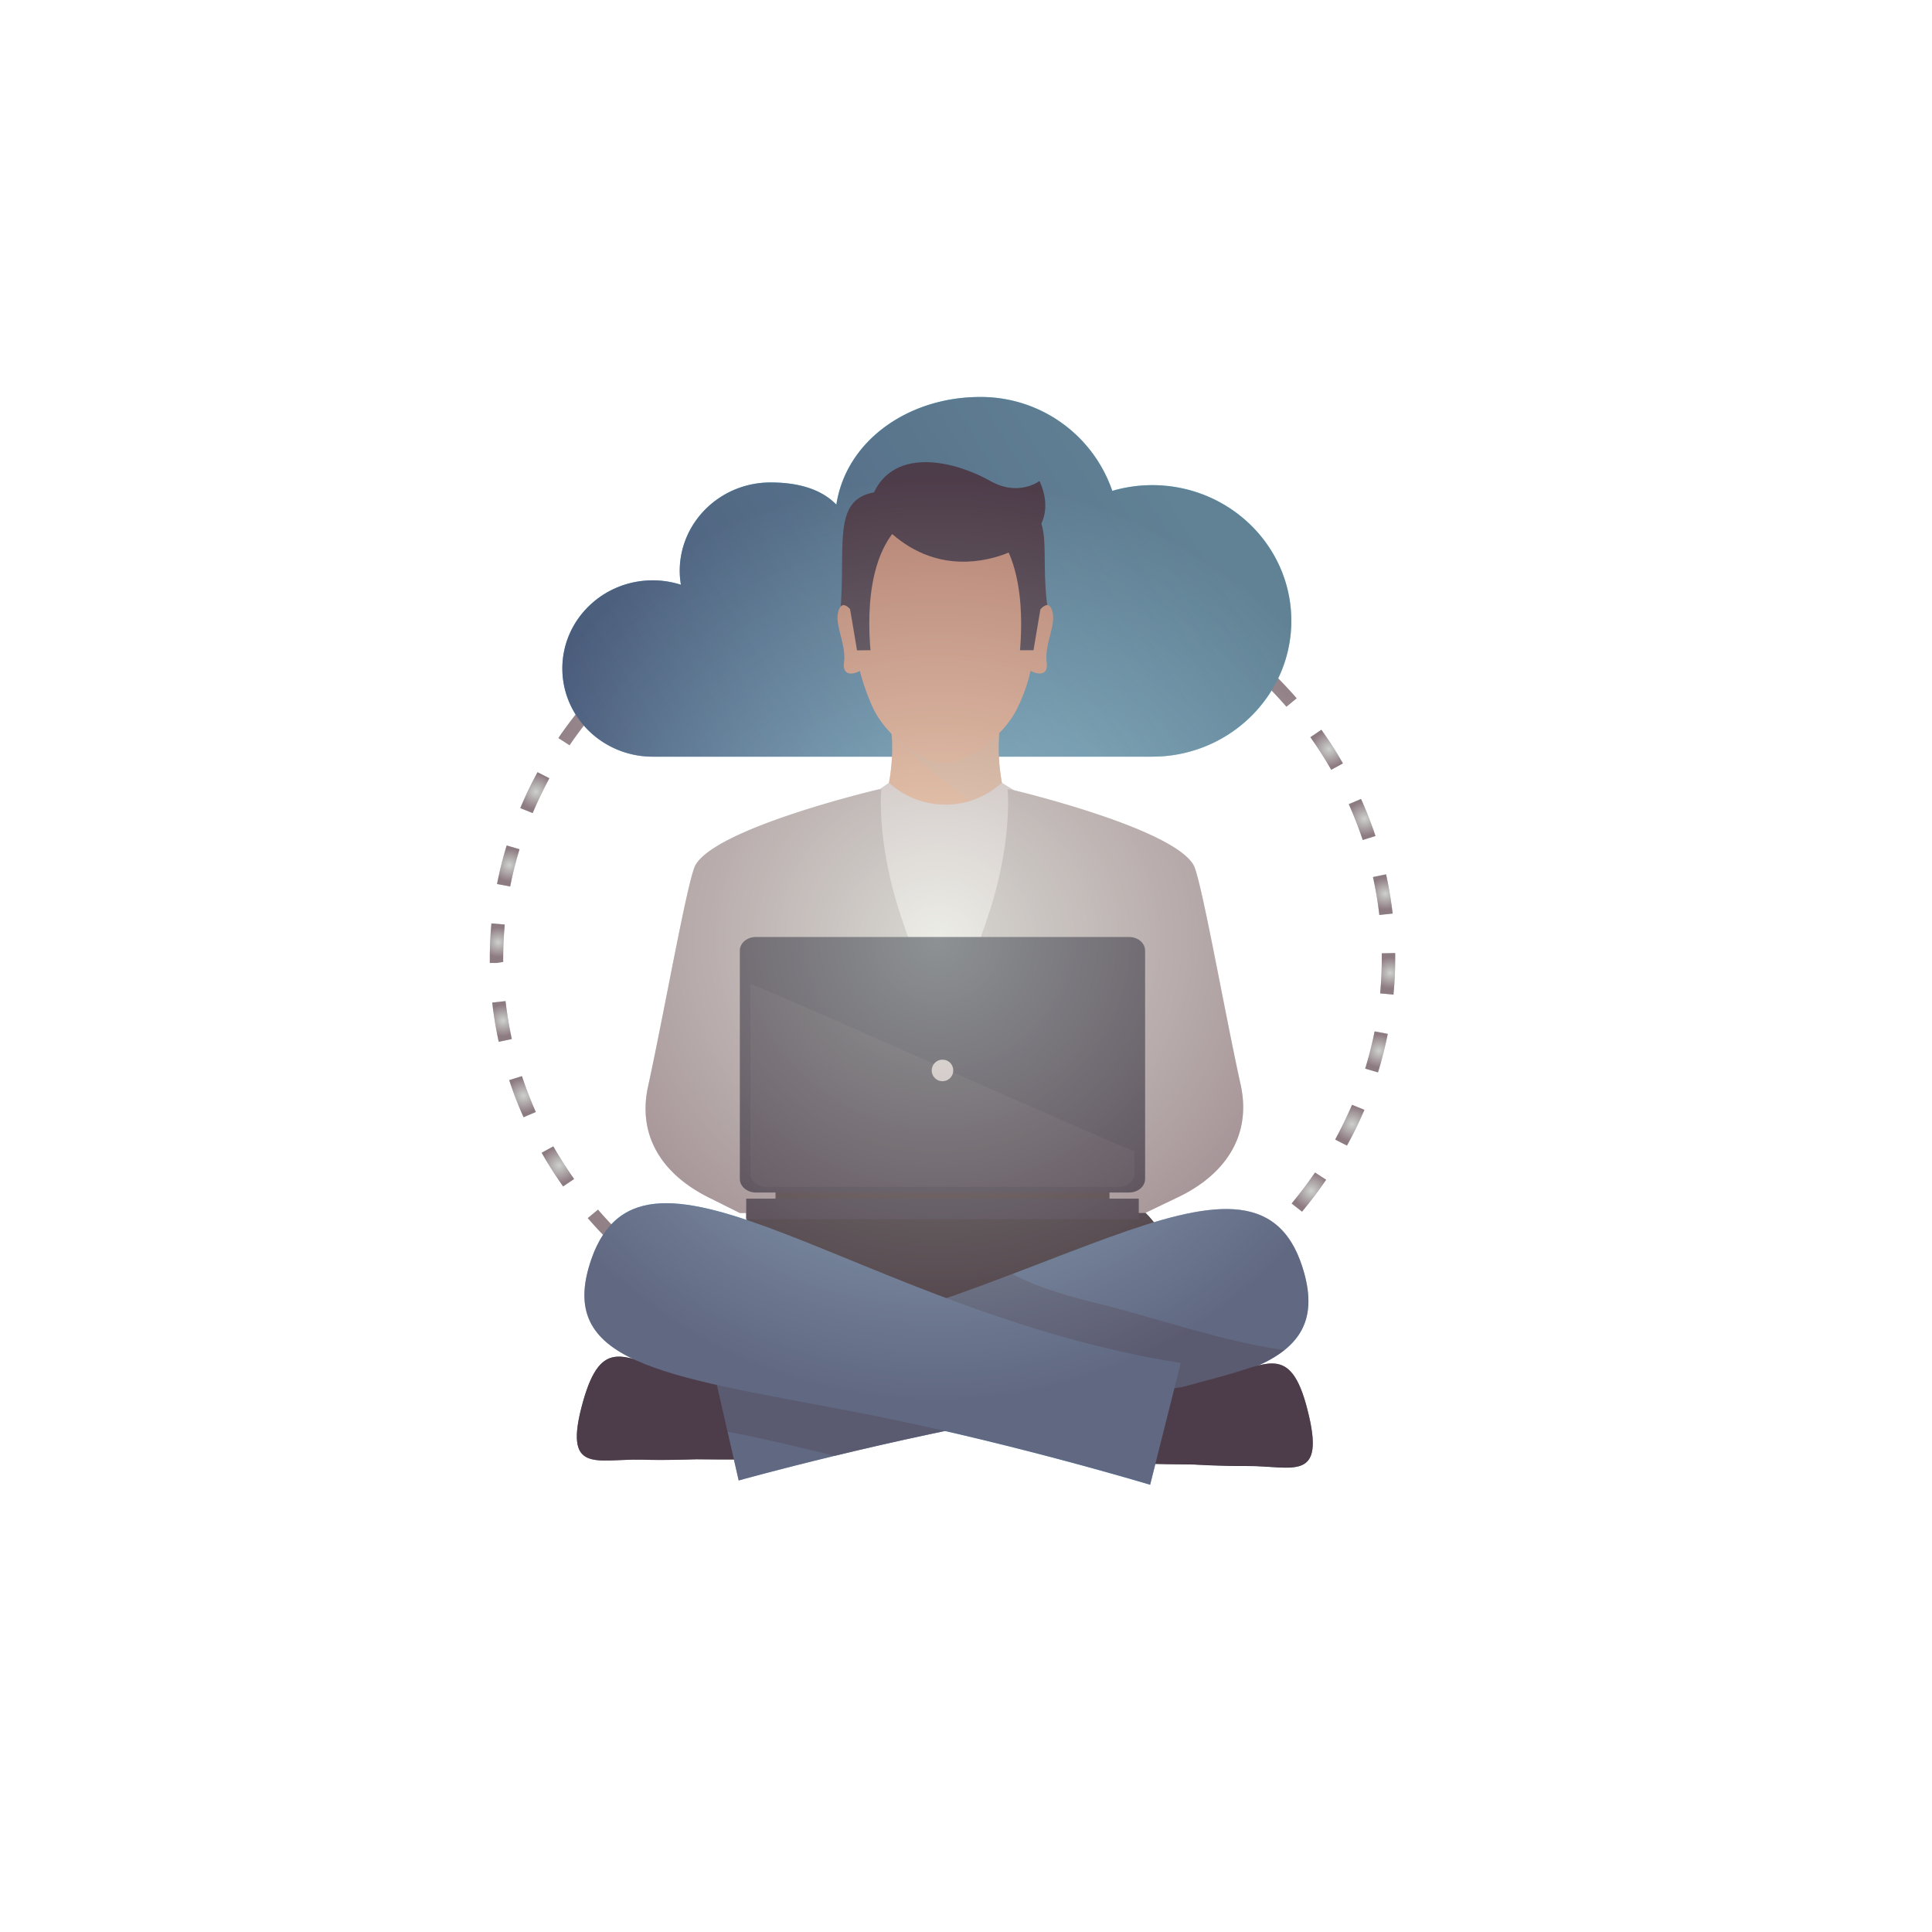<svg xmlns="http://www.w3.org/2000/svg" xmlns:xlink="http://www.w3.org/1999/xlink" viewBox="0 0 640 640"><defs><style>.cls-1{isolation:isolate;}.cls-2{fill:#a6b0b4;}.cls-3{fill:url(#linear-gradient);}.cls-4{fill:#0e191e;}.cls-5,.cls-7{fill:#182335;}.cls-6{fill:#4384b3;}.cls-7{opacity:0.32;}.cls-13,.cls-7,.cls-9{mix-blend-mode:multiply;}.cls-8{fill:#f9bb91;}.cls-9{fill:#e5c3a3;}.cls-13,.cls-15,.cls-9{opacity:0.55;}.cls-10{fill:#eceded;}.cls-11{fill:#bfbebf;}.cls-12{fill:#1f2225;}.cls-13{fill:#333c4c;}.cls-14{fill:#e3e3e2;}.cls-15{mix-blend-mode:overlay;}.cls-16{fill:url(#radial-gradient);}.cls-17{fill:url(#radial-gradient-2);}.cls-18{fill:url(#radial-gradient-3);}.cls-19{fill:url(#radial-gradient-4);}.cls-20{fill:url(#radial-gradient-5);}.cls-21{fill:url(#radial-gradient-6);}.cls-22{fill:url(#radial-gradient-7);}.cls-23{fill:url(#radial-gradient-8);}.cls-24{fill:url(#radial-gradient-9);}.cls-25{fill:url(#radial-gradient-10);}.cls-26{fill:url(#radial-gradient-11);}.cls-27{fill:url(#radial-gradient-12);}.cls-28{fill:url(#radial-gradient-13);}.cls-29{fill:url(#radial-gradient-14);}</style><linearGradient id="linear-gradient" x1="199.27" y1="281.36" x2="391.55" y2="160.91" gradientUnits="userSpaceOnUse"><stop offset="0" stop-color="#0c5f9d"/><stop offset="0.01" stop-color="#0c609d"/><stop offset="0.68" stop-color="#35a3cc"/><stop offset="1" stop-color="#45bede"/></linearGradient><radialGradient id="radial-gradient" cx="195.2" cy="349.86" r="4.86" gradientTransform="translate(-50.02 -39.8) scale(1.11 1.08)" gradientUnits="userSpaceOnUse"><stop offset="0" stop-color="#edece1"/><stop offset="1" stop-color="#795059"/></radialGradient><radialGradient id="radial-gradient-2" cx="193.77" cy="325.85" r="4.57" xlink:href="#radial-gradient"/><radialGradient id="radial-gradient-3" cx="201.32" cy="372.91" r="5.27" xlink:href="#radial-gradient"/><radialGradient id="radial-gradient-4" cx="452.29" cy="287.96" r="5.27" xlink:href="#radial-gradient"/><radialGradient id="radial-gradient-5" cx="205" cy="279.71" r="5.39" xlink:href="#radial-gradient"/><radialGradient id="radial-gradient-6" cx="197.07" cy="302.21" r="5.04" xlink:href="#radial-gradient"/><radialGradient id="radial-gradient-7" cx="211.89" cy="394.3" r="5.53" xlink:href="#radial-gradient"/><radialGradient id="radial-gradient-8" cx="456.58" cy="359.18" r="5.05" xlink:href="#radial-gradient"/><radialGradient id="radial-gradient-9" cx="459.93" cy="335.26" r="4.77" xlink:href="#radial-gradient"/><radialGradient id="radial-gradient-10" cx="448.59" cy="381.66" r="5.4" xlink:href="#radial-gradient"/><radialGradient id="radial-gradient-11" cx="436.37" cy="402.15" r="5.6" xlink:href="#radial-gradient"/><radialGradient id="radial-gradient-12" cx="458.47" cy="311" r="4.87" xlink:href="#radial-gradient"/><radialGradient id="radial-gradient-13" cx="441.69" cy="266.6" r="5.54" xlink:href="#radial-gradient"/><radialGradient id="radial-gradient-14" cx="324.8" cy="325.17" r="142.31" xlink:href="#radial-gradient"/></defs><title>1</title><g class="cls-1"><g id="Camada_1" data-name="Camada 1"><path class="cls-2" d="M313.51,455.68l0-4.33c4.34,0,8.73-.25,13.06-.64l.4,4.3C322.5,455.42,318,455.64,313.51,455.68Zm-13.43-.43c-4.47-.32-9-.83-13.36-1.52l.7-4.28c4.28.68,8.64,1.17,13,1.49Zm40.2-2-.79-4.26c4.29-.75,8.57-1.69,12.75-2.79l1.16,4.18C349.1,451.51,344.69,452.47,340.28,453.25Zm-66.73-2.16c-4.34-1.06-8.68-2.32-12.9-3.74l1.45-4.09c4.1,1.38,8.31,2.6,12.53,3.63Zm92.66-4.68-1.52-4.06c4.08-1.46,8.15-3.11,12.07-4.9l1.88,3.92C374.6,443.21,370.42,444.91,366.21,446.41Zm-118.08-3.88c-4.08-1.78-8.13-3.75-12-5.87l2.16-3.78c3.78,2.05,7.71,4,11.68,5.7Zm142.43-7.24-2.22-3.74c3.76-2.13,7.46-4.45,11-6.88l2.56,3.53C398.25,430.71,394.44,433.09,390.56,435.29Zm-165.92-5.52c-3.69-2.45-7.31-5.09-10.78-7.86l2.82-3.35c3.35,2.69,6.87,5.26,10.46,7.63Zm187.89-9.62-2.88-3.29c3.32-2.77,6.53-5.69,9.54-8.7l3.17,3C419.26,414.28,416,417.3,412.53,420.15Zm-208.68-7c-3.2-3.08-6.28-6.32-9.14-9.64l3.39-2.79c2.78,3.22,5.76,6.37,8.86,9.35Zm227.47-11.74-3.45-2.72c2.73-3.29,5.33-6.74,7.73-10.26l3.69,2.4C436.82,394.43,434.13,398,431.32,401.38ZM186.54,393c-2.56-3.61-4.95-7.36-7.12-11.16l3.87-2.11c2.1,3.68,4.42,7.32,6.89,10.81ZM446.2,379.51l-3.91-2c2-3.73,3.91-7.6,5.57-11.51l4.1,1.66A131.3,131.3,0,0,1,446.2,379.51ZM173.43,370.1a130.5,130.5,0,0,1-4.75-12.3l4.22-1.32a126.28,126.28,0,0,0,4.6,11.89Zm283.05-14.86L452.23,354a123.31,123.31,0,0,0,3.13-12.35l4.35.83A131.61,131.61,0,0,1,456.48,355.24ZM165.21,345.1a130.57,130.57,0,0,1-2.15-13l4.41-.48a124.38,124.38,0,0,0,2.08,12.55Zm296.4-15.63-4.41-.4c.36-3.84.54-7.76.54-11.66V315.8l4.44-.09v1.7C462.18,321.44,462,325.49,461.61,329.47ZM164.47,319h-2.22v-1.36c0-3.91.18-7.87.53-11.76l4.42.38c-.34,3.77-.52,7.6-.52,11.38v1ZM456.92,303.1a122.17,122.17,0,0,0-2.11-12.55l4.34-.91a130,130,0,0,1,2.18,13ZM169,293.66l-4.36-.82c.85-4.29,1.93-8.59,3.2-12.77l4.26,1.24A121.85,121.85,0,0,0,169,293.66Zm282.42-15.39a127.41,127.41,0,0,0-4.63-11.88l4.06-1.73a129.4,129.4,0,0,1,4.79,12.28Zm-275-8.95-4.1-1.64c1.7-4,3.62-8,5.72-11.9l3.92,2C180,261.54,178.09,265.42,176.45,269.32ZM441,255c-2.11-3.67-4.43-7.3-6.92-10.79l3.65-2.47c2.56,3.6,5,7.35,7.14,11.15Zm-252.33-8.13-3.7-2.39c2.46-3.62,5.13-7.18,7.95-10.6l3.46,2.72C193.63,239.91,191,243.36,188.66,246.87Zm237.47-12.76c-2.78-3.21-5.77-6.35-8.88-9.33l3.11-3.09c3.2,3.07,6.29,6.31,9.16,9.63Zm-221.1-7-3.18-3c3.1-3.1,6.4-6.12,9.82-9l2.89,3.28C211.24,221.13,208,224.06,205,227.07Zm202.49-10.79c-3.34-2.67-6.87-5.23-10.47-7.61l2.48-3.58c3.72,2.46,7.35,5.09,10.8,7.84Zm-182.67-5.75L222.29,207c3.64-2.52,7.45-4.91,11.31-7.11l2.23,3.74C232.08,205.76,228.39,208.08,224.85,210.53ZM385.91,202c-3.78-2-7.72-4-11.7-5.68l1.8-4c4.1,1.77,8.15,3.74,12.05,5.84ZM247.39,197.7l-1.88-3.91c4-1.86,8.21-3.56,12.41-5.07l1.53,4.06C255.37,194.25,251.31,195.9,247.39,197.7Zm114.66-6c-4.1-1.37-8.32-2.59-12.54-3.61l1.07-4.2c4.35,1,8.69,2.31,12.91,3.71ZM271.9,188.9l-1.16-4.17c4.3-1.14,8.71-2.12,13.11-2.89l.8,4.25C280.37,186.85,276.08,187.8,271.9,188.9Zm64.8-3.37c-4.3-.66-8.66-1.16-13-1.46l.32-4.32c4.44.32,8.94.82,13.36,1.51Zm-39.11-1.18-.41-4.31c4.43-.41,8.95-.64,13.42-.69l0,4.32C306.3,183.72,301.91,184,297.59,184.35Z"/><path class="cls-3" d="M381.65,160.7a47.11,47.11,0,0,0-13.2,1.9,46,46,0,0,0-43.84-31.1c-23.57,0-44.3,14.36-47.56,35.67-4.78-4.95-12.21-7.36-21.8-7.36-16.62,0-30.09,13.13-30.09,29.34a28.4,28.4,0,0,0,.4,4.55,30.57,30.57,0,0,0-9.33-1.46c-16.54,0-29.95,13.07-29.95,29.2s13.41,29.21,29.95,29.21H381.65c25.47,0,46.11-20.14,46.11-45S407.12,160.7,381.65,160.7Z"/><path class="cls-4" d="M242.68,415.91c0-18.37,32.14-33.26,71.79-33.26s71.79,14.89,71.79,33.26-32.14,33.25-71.79,33.25S242.68,434.27,242.68,415.91Z"/><path class="cls-5" d="M271.74,467.36c-.25-1.09-16.31-5.9-37.22-9.59-14.83-2.61-19.91,4.5-18.82,12.5.86,6.26,2,11.7,14.76,13.13,0,0,16.42.22,21.62-.07C267.12,482.48,273.88,476.86,271.74,467.36Z"/><path class="cls-5" d="M222.4,454.22c4.35,1.22,12.12,3.55,12.12,3.55-2.17,2.07-3.84,5.86-5,12.38s-.69,10.68.92,13.25c0,0-8.78.38-17.74.14-15.06-.41-26.37,5.17-19.62-19.07C199.27,442.31,207,449.91,222.4,454.22Z"/><path class="cls-6" d="M244.7,490.42S295,476.35,345.16,468c62.38-10.44,97.21-14,86.29-48.22-16.5-51.76-89.67,15.54-196,30.11Z"/><path class="cls-7" d="M365,432.14c-9.19-2.34-20.45-5.08-29.69-10.15-28.39,10.8-62,22.67-99.9,27.86l5.57,24.4c11.92,2.23,23.75,5.14,35.58,8,18.8-4.55,43.71-10.11,68.57-14.27,39.06-6.54,67.31-10.37,80.3-20.72C404.8,444.3,385.23,437.28,365,432.14Z"/><path class="cls-5" d="M354.47,468.25c.27-1.09,16.43-5.57,37.42-8.81,14.88-2.31,19.81,4.9,18.54,12.88-1,6.24-2.25,11.65-15,12.82,0,0-16.43-.12-21.62-.52C358.75,483.45,352.12,477.7,354.47,468.25Z"/><path class="cls-5" d="M404.08,456.13c-4.38,1.13-12.19,3.31-12.19,3.31,2.12,2.1,3.71,5.93,4.7,12.47s.46,10.7-1.2,13.23c0,0,8.77.56,17.72.5,15.07-.09,26.26,5.73,20-18.65C427.47,444.71,419.59,452.15,404.08,456.13Z"/><path class="cls-6" d="M381,491.86s-50-15.11-99.95-24.54c-62.14-11.74-96.88-16-85.22-50,17.63-51.41,89.31,17.4,195.31,34.17Z"/><path class="cls-5" d="M331.05,162.76c-3.58-1.16-13.6-3.38-18.24-3.42s-14.47,3.48-18.24,3.42c-20.31-.28-14,16.05-16.26,40.68h69C343.46,178.59,352.09,169.59,331.05,162.76Z"/><path class="cls-8" d="M331.28,240.5H295.07s5.53,30.68-20.81,56.05l37.18,43.81h3.48l37.17-43.81C325.75,271.18,331.28,240.5,331.28,240.5Z"/><path class="cls-9" d="M295.08,240.5h36.21s-2.68,14.95,4.65,32.6c-15.13-5.75-27.18-17.89-40.49-29A35.1,35.1,0,0,0,295.08,240.5Z"/><path class="cls-8" d="M348.41,201.92c-1-2.6-2.83-1.26-4.24.45.4-20.15-10.51-30.39-10.51-30.39h-41s-11,10.21-10.64,30.24c-1.38-1.63-3.11-2.82-4.11-.3-1.86,4.68,2.51,11.1,1.68,17.61-.57,4.4,3,4,5.24,2.73A75.8,75.8,0,0,0,289,234.1c4.29,9.72,16.58,18.57,24.12,18.57s19.66-8.92,24.12-18.57a54.59,54.59,0,0,0,4.15-11.9c2.25,1.27,5.93,1.8,5.35-2.67C345.9,213,350.27,206.6,348.41,201.92Z"/><path class="cls-10" d="M336.05,273.38l5.58-8.07-9.77-6-.18.17a27.74,27.74,0,0,1-36.81.17l-.38-.34-9.74,6.64,5.49,7.58a69.38,69.38,0,0,1-16,23l37.18,43.81h3.48l37.17-43.81A69.27,69.27,0,0,1,336.05,273.38Z"/><path class="cls-11" d="M395.36,286.59c-7.05-12.52-60.9-25.16-60.9-25.16a1.7,1.7,0,0,1,0,.19l-.68-.19c0,.06,1.78,17.39-6.51,42.15-2.75,8.21-5.84,16.54-8.53,23.51-1.05,2.74-5.39,14.14-5.39,14.14S308,329.83,307,327.09c-2.69-7-5.78-15.3-8.53-23.51-8.29-24.76-6.52-42.09-6.52-42.15l-.67.19a.63.63,0,0,1,0-.19s-53.85,12.64-60.9,25.16c-2.56,4.54-10.4,49.17-15.68,73.24-3.61,16.48,4.72,29.18,20.1,36.85l10.29,5.13H379.34l11-5.29C406,389,414.62,376.09,411,359.43,405.67,335.46,397.9,291.1,395.36,286.59Z"/><path class="cls-5" d="M287.83,167.92c.06.08,14.12,24.4,42,16.62,12.38-3.46,20.31-12.56,14.51-25.2,0,0-6.88,5.29-16.29,0C314.74,151.87,292.82,147.46,287.83,167.92Z"/><path class="cls-5" d="M288.36,215.39c-1.19-13.74-.74-38.63,16.71-46l-5.85-2.75s-17.07,3.37-18.64,29.09l3.32,19.71Z"/><path class="cls-5" d="M337.89,215.39h4.47l3.3-19.54C344.09,170.13,327,166.76,327,166.76l-5.84,2.76C338.54,176.9,339.06,201.62,337.89,215.39Z"/><rect class="cls-12" x="256.9" y="393.39" width="110.63" height="5.78"/><path class="cls-5" d="M374,310.39H250.42c-2.95,0-5.34,2-5.34,4.53v75.59c0,2.5,2.39,4.53,5.34,4.53H374c2.95,0,5.33-2,5.33-4.53V314.92C379.34,312.41,377,310.39,374,310.39Z"/><path class="cls-13" d="M248.6,325.94v63c0,2.33,2.26,4.22,5.05,4.22H370.77c2.79,0,5.06-1.89,5.06-4.22v-7.55C365.56,377.64,255,328,248.6,325.94Z"/><rect class="cls-5" x="247.19" y="397.07" width="130.04" height="6.79"/><path class="cls-14" d="M315.77,354.51a3.56,3.56,0,1,1-3.56-3.47A3.51,3.51,0,0,1,315.77,354.51Z"/><g class="cls-15"><path class="cls-16" d="M167.47,331.64l-4.41.48a130.57,130.57,0,0,0,2.15,13l4.34-.91A124.38,124.38,0,0,1,167.47,331.64Z"/><path class="cls-17" d="M166.69,318.65v-1c0-3.78.18-7.61.52-11.38l-4.42-.38c-.35,3.89-.53,7.85-.53,11.76V319h2.22Z"/><path class="cls-18" d="M168.68,357.8a130.5,130.5,0,0,0,4.75,12.3l4.07-1.73a126.28,126.28,0,0,1-4.6-11.89Z"/><path class="cls-19" d="M455.65,276.94a129.4,129.4,0,0,0-4.79-12.28l-4.06,1.73a127.41,127.41,0,0,1,4.63,11.88Z"/><path class="cls-20" d="M182,257.81l-3.92-2c-2.1,3.86-4,7.86-5.72,11.9l4.1,1.64C178.09,265.42,180,261.54,182,257.81Z"/><path class="cls-21" d="M172.11,281.31l-4.26-1.24c-1.27,4.18-2.35,8.48-3.2,12.77l4.36.82A121.85,121.85,0,0,1,172.11,281.31Z"/><path class="cls-22" d="M179.42,381.88c2.17,3.8,4.56,7.55,7.12,11.16l3.64-2.46c-2.47-3.49-4.79-7.13-6.89-10.81Z"/><path class="cls-23" d="M452.23,354l4.25,1.24a131.61,131.61,0,0,0,3.23-12.76l-4.35-.83A123.31,123.31,0,0,1,452.23,354Z"/><path class="cls-24" d="M462.17,315.71l-4.44.09v1.61c0,3.9-.18,7.82-.54,11.66l4.41.4c.38-4,.57-8,.57-12.06Z"/><path class="cls-25" d="M442.29,377.48l3.91,2A131.3,131.3,0,0,0,452,367.63l-4.1-1.66C446.2,369.88,444.33,373.75,442.29,377.48Z"/><path class="cls-26" d="M427.87,398.66l3.45,2.72c2.81-3.39,5.5-6.95,8-10.58l-3.69-2.4C433.2,391.92,430.6,395.37,427.87,398.66Z"/><path class="cls-27" d="M456.92,303.1l4.41-.49a130,130,0,0,0-2.18-13l-4.34.91A122.17,122.17,0,0,1,456.92,303.1Z"/><path class="cls-28" d="M437.72,241.74l-3.65,2.47c2.49,3.49,4.81,7.12,6.92,10.79l3.87-2.11C442.68,249.09,440.28,245.34,437.72,241.74Z"/><path class="cls-29" d="M416.72,452.36l.39-.19c.78-.36,1.55-.72,2.28-1.1l.87-.46q1.1-.6,2.1-1.23L423,449c.87-.56,1.69-1.15,2.45-1.75h0c7.75-6.19,10.07-14.7,6-27.5-6.95-21.8-24-22.45-49.3-14.84a29,29,0,0,0-2.75-3.12l11-5.26C406,389,414.62,376.09,411,359.43c-5.28-24-13.05-68.33-15.59-72.84-6.38-11.32-51-22.74-59.5-24.83l-4-2.43c-.09-.49-.18-1-.26-1.45,0-.23-.06-.45-.1-.67-.24-1.63-.41-3.18-.53-4.62a.28.28,0,0,0,0-.09c0-.65-.08-1.25-.11-1.85h50.76a46.3,46.3,0,0,0,39.54-21.92c1.7,1.76,3.36,3.55,4.94,5.38l3.39-2.79c-1.95-2.25-4-4.45-6.14-6.6a43.85,43.85,0,0,0,4.38-19c0-24.84-20.64-45-46.11-45a47.11,47.11,0,0,0-13.2,1.9,46,46,0,0,0-43.84-31.1c-23.57,0-44.3,14.36-47.56,35.67-4.78-4.95-12.21-7.36-21.8-7.36-16.62,0-30.09,13.13-30.09,29.34a28.4,28.4,0,0,0,.4,4.55,30.57,30.57,0,0,0-9.33-1.46c-16.54,0-29.95,13.07-29.95,29.2a28.51,28.51,0,0,0,4.43,15.23c-2,2.56-4,5.16-5.75,7.81l3.7,2.39c1.5-2.21,3.11-4.38,4.76-6.53a30.16,30.16,0,0,0,22.81,10.31h79.23a66,66,0,0,1-1,8.66l-3.22,2.19v-.07s-53.85,12.64-60.9,25.16c-2.56,4.54-10.4,49.17-15.68,73.24-3.61,16.48,4.72,29.18,20.1,36.85l10.29,5.13h2.11v2.06h.42l-.22.27c-20.29-6.8-35.5-8.46-44.86,1.44q-2.28-2.4-4.43-4.89l-3.39,2.79c1.62,1.88,3.33,3.73,5.07,5.54a37,37,0,0,0-3.95,8.3c-5.68,16.57-.32,26.07,13.84,32.82-7.5-2-12.4-.67-16.57,14.33-6.75,24.24,4.56,18.66,19.62,19.07,9,.24,17.74-.14,17.74-.14s6.53.09,12.65.08l1.59,6.94s12.79-3.57,31.89-8.19c4.68-1.13,9.73-2.32,15.06-3.54l.29-.07,8-1.79.31-.06c2.71-.6,5.48-1.2,8.29-1.8l.36-.07L313,474c37.3,8.55,68,17.82,68,17.82l1.73-6.9c6.13.13,12.66.18,12.66.18s8.77.56,17.72.5c15.07-.09,26.26,5.73,20-18.65C429.28,451.79,424.37,450.43,416.72,452.36Z"/></g></g></g></svg>